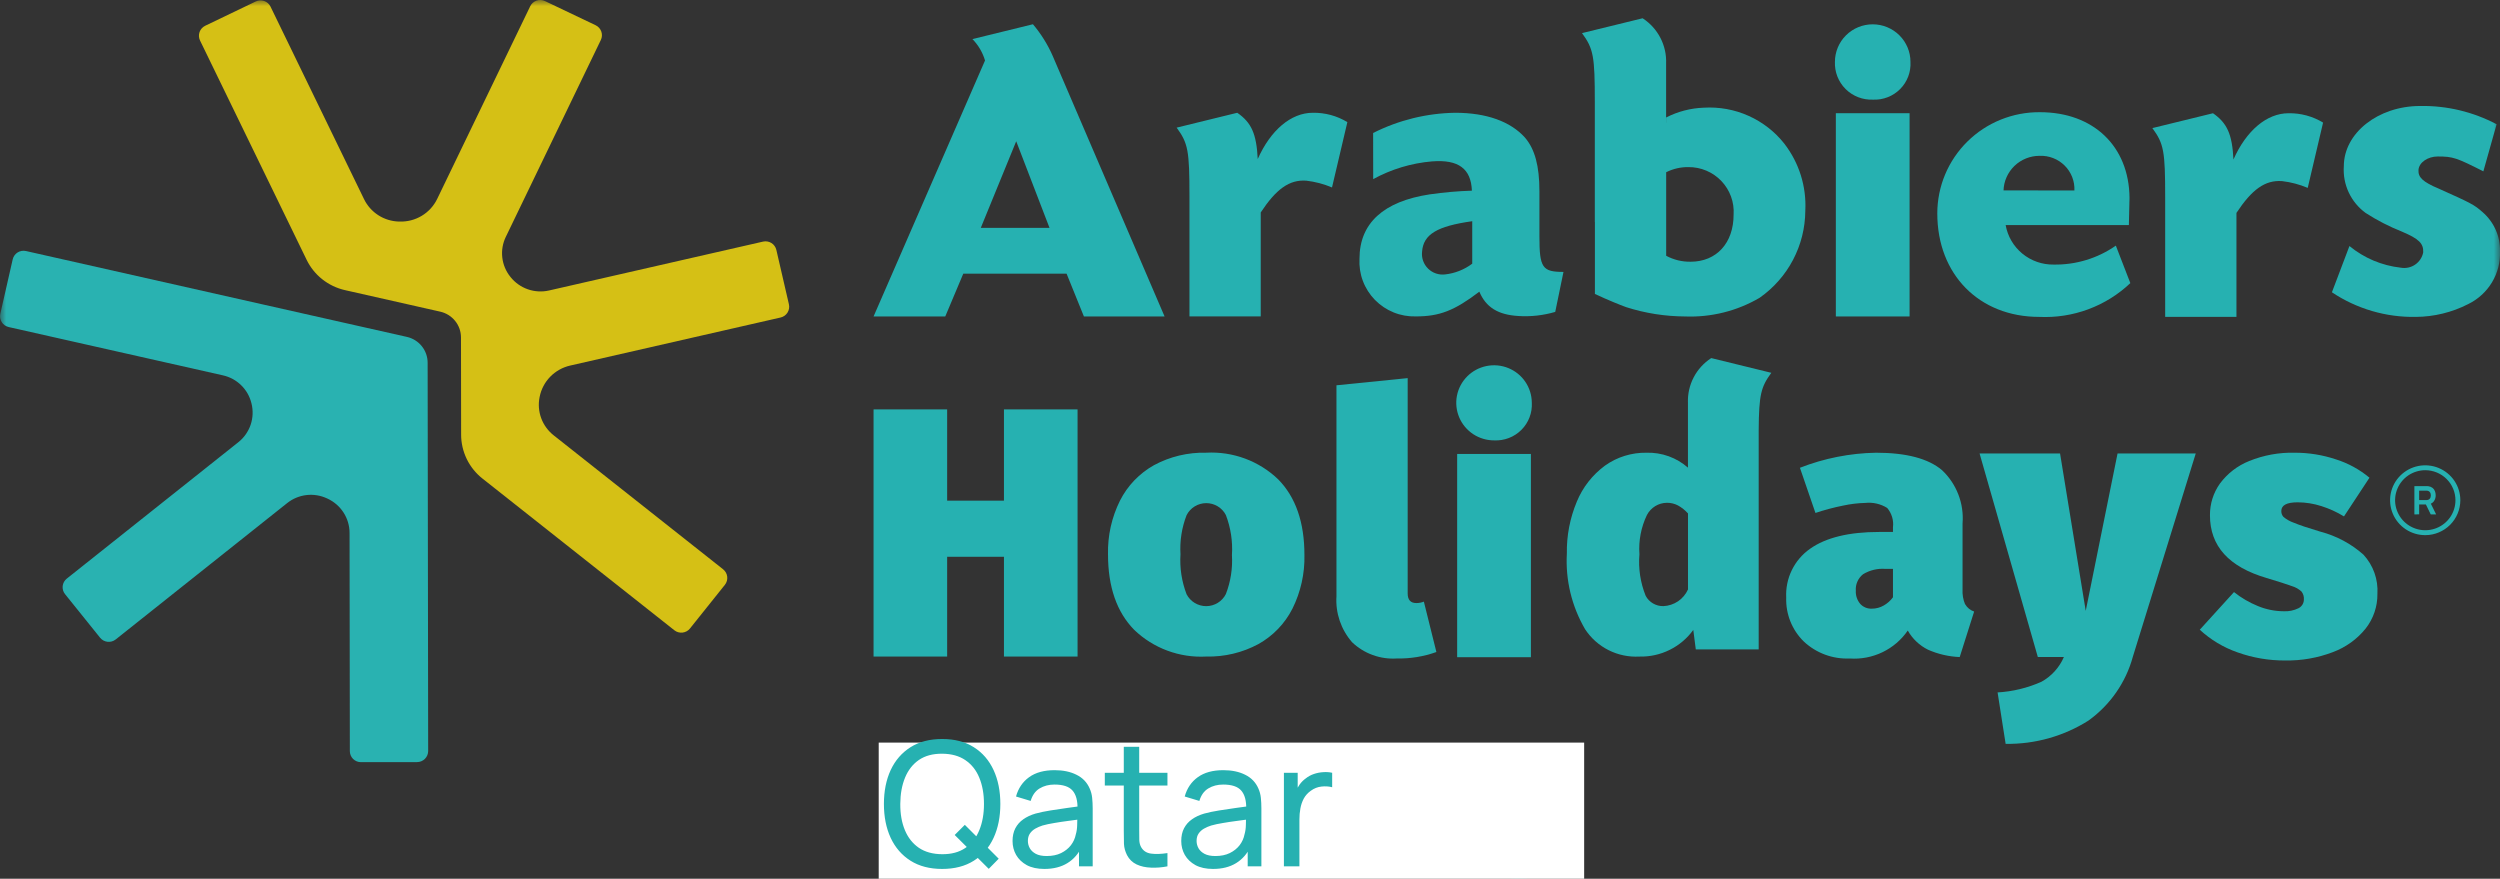 <svg width="202" height="71" viewBox="0 0 202 71" fill="none" xmlns="http://www.w3.org/2000/svg">
<rect x="0" y="0" width="202" height="71" fill="#333333" stroke="none"/>
<g clip-path="url(#clip0_1683_449)">
<mask id="mask0_1683_449" style="mask-type:luminance" maskUnits="userSpaceOnUse" x="0" y="0" width="202" height="71">
<path d="M202 0H0V71H202V0Z" fill="white"/>
</mask>
<g mask="url(#mask0_1683_449)">
<path d="M77.689 66.234C77.439 66.056 77.166 65.912 76.878 65.805C76.598 65.703 76.349 65.621 76.128 65.557L74.374 65.065C74.144 65.001 73.919 64.924 73.699 64.833C73.483 64.746 73.289 64.615 73.128 64.448C72.97 64.275 72.888 64.047 72.898 63.813C72.895 63.553 72.988 63.302 73.158 63.105C73.347 62.889 73.587 62.725 73.857 62.626C74.165 62.51 74.493 62.456 74.823 62.469C75.172 62.47 75.518 62.543 75.838 62.682C76.145 62.815 76.416 63.017 76.63 63.272C76.848 63.534 76.993 63.848 77.051 64.183L78.529 63.935C78.419 63.392 78.181 62.883 77.833 62.45C77.494 62.041 77.06 61.72 76.568 61.514C76.022 61.288 75.436 61.172 74.844 61.173C74.253 61.165 73.666 61.27 73.116 61.484C72.63 61.671 72.207 61.989 71.893 62.402C71.584 62.833 71.425 63.352 71.442 63.881C71.432 64.218 71.497 64.552 71.632 64.861C71.751 65.117 71.921 65.347 72.132 65.536C72.334 65.716 72.562 65.864 72.808 65.975C73.043 66.083 73.286 66.174 73.534 66.248L75.967 66.962C76.133 67.011 76.295 67.074 76.451 67.149C76.588 67.214 76.715 67.301 76.826 67.405C76.935 67.507 77.021 67.63 77.079 67.767C77.136 67.905 77.164 68.052 77.16 68.201C77.166 68.498 77.062 68.786 76.866 69.011C76.656 69.246 76.389 69.424 76.092 69.529C75.754 69.652 75.396 69.713 75.037 69.708C74.461 69.72 73.896 69.552 73.421 69.227C72.96 68.906 72.635 68.426 72.511 67.879L71.074 68.097C71.165 68.664 71.403 69.198 71.763 69.646C72.124 70.087 72.588 70.431 73.115 70.649C73.698 70.89 74.326 71.009 74.958 71C75.428 71.002 75.896 70.94 76.349 70.817C76.768 70.705 77.163 70.52 77.516 70.269C77.861 70.026 78.141 69.701 78.33 69.324C78.519 68.947 78.611 68.53 78.599 68.109C78.613 67.712 78.525 67.318 78.342 66.965C78.183 66.676 77.961 66.426 77.692 66.234" fill="#26B1B1"/>
<path d="M82.489 63.819C82.273 63.888 82.069 63.991 81.885 64.124C81.696 64.25 81.531 64.409 81.397 64.593C81.333 64.693 81.276 64.798 81.225 64.906V63.724H79.999V70.804H81.39V67.231C81.388 66.963 81.416 66.696 81.474 66.434C81.528 66.192 81.623 65.96 81.754 65.75C81.899 65.528 82.091 65.341 82.319 65.204C82.546 65.066 82.801 64.982 83.066 64.956C83.325 64.928 83.588 64.946 83.841 65.008V63.724C83.388 63.645 82.924 63.678 82.487 63.819" fill="#26B1B1"/>
<path d="M86.607 61.232H85.228V62.563H86.607V61.232Z" fill="#26B1B1"/>
<path d="M86.607 63.724H85.228V70.804H86.607V63.724Z" fill="#26B1B1"/>
<path d="M92.732 61.364H91.353V70.807H97.031V69.512H92.732V61.364Z" fill="#26B1B1"/>
<path d="M103.698 64.877C103.489 64.421 103.12 64.056 102.659 63.852C102.134 63.625 101.566 63.514 100.993 63.527C100.294 63.492 99.602 63.681 99.018 64.065C98.526 64.42 98.172 64.931 98.013 65.514L99.298 65.907C99.345 65.729 99.427 65.561 99.538 65.415C99.65 65.268 99.791 65.144 99.951 65.052C100.265 64.878 100.62 64.789 100.98 64.792C101.185 64.749 101.398 64.755 101.601 64.81C101.804 64.864 101.991 64.965 102.146 65.105C102.302 65.245 102.423 65.42 102.498 65.615C102.573 65.809 102.601 66.019 102.579 66.227L101.775 66.34C101.33 66.401 100.909 66.466 100.512 66.536C100.149 66.598 99.79 66.679 99.437 66.779C99.105 66.88 98.793 67.037 98.514 67.241C98.27 67.422 98.076 67.659 97.947 67.933C97.814 68.229 97.749 68.552 97.755 68.877C97.752 69.247 97.846 69.612 98.029 69.936C98.219 70.264 98.499 70.532 98.837 70.709C99.247 70.916 99.702 71.016 100.162 71.001C100.747 71.02 101.326 70.883 101.84 70.604C102.193 70.395 102.495 70.112 102.727 69.776V70.803H103.947V66.445C103.947 66.147 103.934 65.871 103.908 65.616C103.881 65.361 103.81 65.112 103.696 64.882M102.43 68.481C102.372 68.726 102.258 68.954 102.097 69.149C101.913 69.374 101.681 69.554 101.418 69.677C101.102 69.822 100.757 69.893 100.409 69.883C100.16 69.892 99.912 69.845 99.684 69.746C99.51 69.667 99.362 69.538 99.262 69.376C99.17 69.222 99.122 69.046 99.123 68.868C99.118 68.699 99.163 68.533 99.252 68.389C99.343 68.254 99.462 68.141 99.602 68.058C99.76 67.96 99.929 67.881 100.106 67.822C100.358 67.745 100.614 67.685 100.874 67.641C101.162 67.59 101.484 67.539 101.84 67.487L102.575 67.377C102.575 67.494 102.569 67.626 102.562 67.775C102.555 68.016 102.512 68.255 102.434 68.483" fill="#26B1B1"/>
<path d="M111.774 65.225C111.663 64.921 111.501 64.639 111.296 64.389C111.075 64.124 110.797 63.912 110.482 63.769C110.091 63.6 109.668 63.52 109.242 63.533C108.667 63.517 108.098 63.66 107.6 63.947C107.324 64.123 107.083 64.348 106.888 64.61V63.724H105.655V70.804H107.053V67.119C107.045 66.758 107.093 66.397 107.195 66.05C107.272 65.79 107.404 65.548 107.584 65.343C107.742 65.168 107.939 65.035 108.161 64.953C108.384 64.871 108.621 64.83 108.86 64.831C109.181 64.817 109.5 64.897 109.776 65.061C110.008 65.211 110.197 65.419 110.324 65.664C110.455 65.918 110.543 66.191 110.587 66.474C110.633 66.754 110.656 67.038 110.657 67.323V70.802H112.054V66.871C112.051 66.616 112.031 66.362 111.995 66.11C111.952 65.808 111.877 65.511 111.771 65.225" fill="#26B1B1"/>
<path d="M119.719 63.724H117.966L115.17 67.132V61.364H113.772L113.766 70.807H115.17V67.395L118.15 70.804H120.023L116.766 67.263L119.719 63.724Z" fill="#26B1B1"/>
<path d="M126.438 65.612C126.412 65.357 126.341 65.108 126.227 64.877C126.018 64.421 125.649 64.056 125.189 63.852C124.664 63.625 124.095 63.514 123.522 63.527C122.823 63.492 122.131 63.681 121.547 64.065C121.056 64.42 120.701 64.931 120.542 65.514L121.828 65.907C121.874 65.729 121.956 65.561 122.068 65.415C122.18 65.268 122.32 65.144 122.48 65.052C122.795 64.878 123.149 64.789 123.509 64.792C123.715 64.749 123.927 64.755 124.13 64.81C124.333 64.864 124.52 64.965 124.676 65.105C124.832 65.245 124.952 65.42 125.027 65.615C125.103 65.809 125.131 66.019 125.109 66.227L124.304 66.34C123.86 66.401 123.438 66.466 123.041 66.536C122.678 66.598 122.32 66.679 121.966 66.779C121.634 66.88 121.322 67.037 121.043 67.241C120.8 67.422 120.605 67.659 120.476 67.933C120.343 68.229 120.278 68.552 120.285 68.877C120.281 69.247 120.375 69.612 120.558 69.936C120.749 70.264 121.029 70.532 121.366 70.709C121.776 70.916 122.232 71.016 122.691 71.001C123.276 71.02 123.856 70.883 124.37 70.604C124.722 70.395 125.024 70.112 125.256 69.776V70.803H126.475V66.445C126.475 66.147 126.462 65.871 126.436 65.616M124.959 68.481C124.9 68.726 124.786 68.954 124.625 69.149C124.442 69.374 124.21 69.554 123.946 69.677C123.631 69.822 123.285 69.893 122.937 69.883C122.689 69.892 122.441 69.845 122.213 69.746C122.038 69.667 121.891 69.538 121.79 69.376C121.699 69.222 121.651 69.046 121.652 68.868C121.647 68.699 121.691 68.533 121.78 68.389C121.871 68.254 121.99 68.141 122.13 68.058C122.287 67.961 122.455 67.882 122.63 67.822C122.882 67.745 123.139 67.685 123.398 67.641C123.687 67.59 124.009 67.539 124.365 67.487L125.1 67.377C125.1 67.494 125.093 67.626 125.086 67.775C125.079 68.016 125.036 68.255 124.958 68.483" fill="#26B1B1"/>
<path d="M154.366 4.999C154.389 5.403 154.327 5.807 154.183 6.186C154.04 6.564 153.818 6.909 153.531 7.196C153.245 7.484 152.901 7.709 152.522 7.856C152.143 8.003 151.737 8.07 151.331 8.051C150.923 8.067 150.517 7.999 150.137 7.852C149.757 7.704 149.412 7.48 149.124 7.193C148.836 6.907 148.61 6.564 148.462 6.186C148.314 5.808 148.246 5.404 148.262 4.999C148.262 4.194 148.584 3.423 149.156 2.854C149.728 2.285 150.505 1.965 151.314 1.965C152.124 1.965 152.9 2.285 153.472 2.854C154.044 3.423 154.366 4.194 154.366 4.999Z" fill="#26B1B1"/>
<path d="M162.056 18.183C162.215 19.088 162.693 19.907 163.405 20.493C164.117 21.078 165.015 21.392 165.939 21.378C167.733 21.408 169.491 20.872 170.96 19.847L172.131 22.876C171.153 23.803 169.997 24.522 168.731 24.991C167.465 25.46 166.117 25.669 164.768 25.605C159.914 25.605 156.534 22.177 156.534 17.251C156.533 16.17 156.747 15.1 157.164 14.101C157.582 13.103 158.194 12.197 158.966 11.436C159.738 10.675 160.654 10.073 161.662 9.666C162.669 9.259 163.748 9.055 164.835 9.066C169.153 9.066 172.031 11.827 172.065 15.987L172.013 18.183H162.056ZM167.613 15.388C167.628 15.017 167.566 14.647 167.43 14.301C167.294 13.954 167.088 13.64 166.823 13.377C166.559 13.114 166.243 12.909 165.895 12.774C165.547 12.638 165.174 12.576 164.801 12.591C164.045 12.589 163.317 12.879 162.773 13.401C162.229 13.923 161.91 14.635 161.885 15.386L167.613 15.388Z" fill="#26B1B1"/>
<path d="M107.626 15.147C106.966 14.867 106.269 14.683 105.557 14.599C104.177 14.495 103.108 15.284 101.867 17.167V25.566H96.108V15.867C96.108 12.198 96.005 11.581 95.073 10.313L99.971 9.112C101.108 9.9 101.522 10.792 101.625 12.849C102.66 10.52 104.313 9.112 106.074 9.112C107.059 9.095 108.027 9.357 108.867 9.867L107.626 15.147Z" fill="#26B1B1"/>
<path d="M110.949 10.745C113.006 9.706 115.276 9.147 117.583 9.112C120.096 9.112 122.04 9.811 123.212 11.111C124.017 12.043 124.385 13.409 124.385 15.441V19.106C124.385 21.638 124.62 21.971 126.329 21.971L125.663 25.202C124.696 25.485 123.687 25.598 122.681 25.533C121.038 25.433 120.067 24.833 119.531 23.567C117.52 25.1 116.314 25.566 114.404 25.566C113.789 25.584 113.177 25.475 112.608 25.245C112.038 25.015 111.522 24.67 111.094 24.231C110.665 23.793 110.333 23.27 110.119 22.697C109.904 22.124 109.812 21.513 109.847 20.903C109.847 18.037 111.791 16.271 115.513 15.706C116.645 15.542 117.785 15.442 118.929 15.406C118.861 13.64 117.857 12.873 115.712 13.04C114.043 13.181 112.422 13.67 110.954 14.473L110.949 10.745ZM118.957 17.874C116.109 18.273 115.003 18.94 114.903 20.339C114.875 20.59 114.904 20.843 114.989 21.08C115.074 21.318 115.212 21.533 115.393 21.709C115.574 21.886 115.792 22.019 116.033 22.099C116.273 22.179 116.528 22.204 116.779 22.172C117.57 22.081 118.322 21.782 118.957 21.305V17.874Z" fill="#26B1B1"/>
<path d="M186.464 15.182C185.804 14.902 185.107 14.718 184.395 14.634C183.015 14.53 181.946 15.319 180.705 17.202V25.604H174.946V15.904C174.946 12.236 174.843 11.618 173.911 10.35L178.809 9.15C179.946 9.939 180.36 10.83 180.463 12.887C181.498 10.556 183.154 9.15 184.912 9.15C185.896 9.133 186.865 9.395 187.705 9.905L186.464 15.182Z" fill="#26B1B1"/>
<path d="M200.655 13.844C198.483 12.747 198.206 12.644 196.966 12.644C196.172 12.644 195.448 13.124 195.413 13.742C195.378 14.322 195.758 14.702 197.068 15.25C199.586 16.382 199.896 16.519 200.586 17.135C201.04 17.526 201.402 18.011 201.647 18.556C201.891 19.101 202.013 19.693 202.002 20.29C202.036 21.176 201.81 22.053 201.352 22.814C200.893 23.576 200.222 24.187 199.419 24.576C198.117 25.241 196.676 25.593 195.213 25.605C192.797 25.651 190.425 24.957 188.419 23.616L189.835 19.879C191.014 20.85 192.452 21.457 193.973 21.628C194.379 21.703 194.799 21.615 195.14 21.384C195.482 21.152 195.717 20.796 195.795 20.392C195.83 19.673 195.45 19.296 194.071 18.713C193.047 18.306 192.065 17.801 191.139 17.204C190.551 16.773 190.081 16.202 189.774 15.543C189.466 14.883 189.331 14.158 189.381 13.433C189.381 10.759 192.14 8.564 195.553 8.564C197.704 8.527 199.828 9.035 201.726 10.039L200.655 13.844Z" fill="#26B1B1"/>
<path d="M154.294 9.147H148.336V25.57H154.294V9.147Z" fill="#26B1B1"/>
<path d="M85.345 5.189C85.312 5.106 85.23 4.9 85.103 4.621L85.076 4.558C84.668 3.618 84.124 2.743 83.462 1.959L78.572 3.158C79.048 3.644 79.397 4.237 79.59 4.887L70.584 25.57H76.377L77.834 22.111H86.179L87.58 25.57H94.098L85.345 5.189ZM79.248 18.409L82.11 11.414L84.8 18.409H79.248Z" fill="#26B1B1"/>
<path d="M144.18 11.615C143.413 10.641 142.418 9.867 141.283 9.359C140.148 8.851 138.905 8.626 137.663 8.701C136.605 8.739 135.569 9.009 134.628 9.49V9.904H134.622V9.534V5.121C134.649 4.402 134.488 3.689 134.156 3.05C133.823 2.411 133.33 1.869 132.724 1.476L127.826 2.676C128.758 3.945 128.861 4.562 128.861 8.23V17.936H128.868V23.752C129.971 24.267 130.833 24.61 131.385 24.815C132.923 25.307 134.528 25.562 136.144 25.57C138.259 25.653 140.354 25.13 142.178 24.061C143.312 23.267 144.239 22.214 144.88 20.992C145.522 19.769 145.861 18.412 145.869 17.033C145.972 15.084 145.373 13.163 144.179 11.615M136.592 21.147C135.906 21.157 135.23 20.991 134.627 20.667V13.916C135.182 13.637 135.797 13.495 136.42 13.502C136.919 13.497 137.414 13.595 137.873 13.789C138.333 13.982 138.747 14.269 139.09 14.629C139.433 14.99 139.698 15.417 139.867 15.884C140.037 16.351 140.107 16.847 140.075 17.342C140.075 19.639 138.696 21.148 136.592 21.148" fill="#26B1B1"/>
<path d="M195.962 43.24C195.4 43.241 194.851 43.076 194.383 42.767C193.916 42.457 193.552 42.017 193.336 41.501C193.121 40.985 193.064 40.417 193.173 39.87C193.283 39.322 193.553 38.819 193.95 38.424C194.347 38.029 194.854 37.76 195.405 37.651C195.955 37.543 196.526 37.599 197.045 37.813C197.564 38.027 198.007 38.39 198.319 38.854C198.63 39.319 198.796 39.865 198.795 40.424C198.793 41.17 198.493 41.885 197.963 42.413C197.432 42.941 196.713 43.238 195.962 43.24ZM195.962 37.993C195.48 37.993 195.008 38.136 194.607 38.402C194.206 38.669 193.894 39.047 193.71 39.49C193.525 39.934 193.477 40.421 193.571 40.891C193.665 41.361 193.897 41.793 194.238 42.132C194.579 42.471 195.014 42.702 195.487 42.796C195.96 42.889 196.45 42.842 196.896 42.658C197.341 42.475 197.722 42.164 197.99 41.766C198.258 41.367 198.401 40.898 198.401 40.419C198.401 39.776 198.144 39.159 197.686 38.704C197.229 38.249 196.609 37.994 195.962 37.993Z" fill="#26B1B1"/>
<path d="M195.082 41.562V39.277H196.032H196.115C196.148 39.279 196.18 39.282 196.213 39.287C196.333 39.302 196.448 39.347 196.546 39.419C196.632 39.486 196.699 39.574 196.739 39.676C196.783 39.785 196.804 39.901 196.803 40.019C196.807 40.19 196.757 40.358 196.66 40.499C196.609 40.568 196.544 40.626 196.469 40.669C196.394 40.712 196.311 40.738 196.225 40.748L196.059 40.763H195.467V41.56L195.082 41.562ZM195.467 40.407H196.015C196.037 40.407 196.061 40.407 196.088 40.407C196.112 40.405 196.137 40.401 196.161 40.394C196.218 40.382 196.271 40.353 196.312 40.311C196.348 40.272 196.375 40.225 196.39 40.175C196.405 40.126 196.412 40.076 196.413 40.025C196.412 39.975 196.405 39.924 196.39 39.875C196.375 39.825 196.348 39.778 196.312 39.739C196.271 39.697 196.218 39.668 196.161 39.656C196.137 39.649 196.112 39.645 196.088 39.644H196.015H195.467V40.407ZM196.402 41.562L195.949 40.633L196.34 40.55L196.84 41.565L196.402 41.562Z" fill="#26B1B1"/>
<path d="M123.697 36.679H117.739V53.102H123.697V36.679Z" fill="#26B1B1"/>
<path d="M123.77 32.531C123.793 32.935 123.731 33.34 123.587 33.718C123.443 34.097 123.221 34.441 122.935 34.728C122.649 35.016 122.305 35.241 121.926 35.388C121.547 35.535 121.141 35.602 120.735 35.583C120.131 35.586 119.54 35.411 119.036 35.081C118.533 34.75 118.139 34.278 117.905 33.725C117.671 33.172 117.607 32.562 117.721 31.973C117.836 31.384 118.123 30.842 118.548 30.415C118.972 29.988 119.514 29.697 120.106 29.576C120.697 29.456 121.311 29.512 121.87 29.739C122.429 29.965 122.908 30.352 123.246 30.849C123.584 31.346 123.766 31.931 123.77 32.531Z" fill="#26B1B1"/>
<path d="M81.119 53.05V44.987H76.53V53.05H70.584V33.08H76.53V40.453H81.119V33.08H87.067V53.05H81.119Z" fill="#26B1B1"/>
<path d="M103.277 38.731C104.691 40.167 105.398 42.204 105.398 44.843C105.431 46.343 105.1 47.829 104.432 49.175C103.821 50.383 102.861 51.382 101.675 52.044C100.383 52.738 98.93 53.085 97.462 53.049C96.396 53.106 95.329 52.945 94.329 52.574C93.328 52.204 92.415 51.632 91.647 50.895C90.234 49.459 89.527 47.422 89.527 44.784C89.493 43.284 89.825 41.797 90.494 40.452C91.104 39.244 92.064 38.245 93.249 37.582C94.541 36.888 95.994 36.542 97.462 36.578C98.528 36.52 99.595 36.681 100.595 37.052C101.596 37.422 102.509 37.994 103.277 38.731ZM95.875 41.63C95.486 42.636 95.318 43.712 95.384 44.787C95.313 45.885 95.481 46.986 95.875 48.014C96.025 48.305 96.253 48.549 96.534 48.719C96.815 48.889 97.138 48.978 97.467 48.977C97.796 48.975 98.118 48.883 98.397 48.711C98.677 48.538 98.903 48.292 99.05 48C99.439 46.995 99.606 45.919 99.541 44.845C99.612 43.745 99.444 42.644 99.05 41.614C98.9 41.323 98.671 41.08 98.39 40.91C98.109 40.741 97.787 40.652 97.458 40.653C97.129 40.655 96.807 40.746 96.528 40.919C96.249 41.091 96.022 41.336 95.875 41.628" fill="#26B1B1"/>
<path d="M109.249 51.892C108.353 50.867 107.9 49.533 107.986 48.179V31.132L113.74 30.552V47.948C113.74 48.467 113.971 48.727 114.438 48.727C114.647 48.728 114.854 48.689 115.048 48.612L116.06 52.683C115.036 53.05 113.952 53.227 112.863 53.205C112.201 53.248 111.538 53.153 110.915 52.926C110.292 52.7 109.723 52.346 109.245 51.889" fill="#26B1B1"/>
<path d="M158.783 48.818C158.943 49.099 159.202 49.311 159.511 49.412L158.344 53.09C157.46 53.054 156.591 52.852 155.782 52.496C155.094 52.154 154.525 51.615 154.148 50.948C153.632 51.699 152.928 52.302 152.105 52.698C151.283 53.094 150.37 53.27 149.458 53.207C148.777 53.236 148.098 53.13 147.46 52.893C146.822 52.657 146.238 52.295 145.743 51.83C145.273 51.368 144.904 50.815 144.66 50.204C144.417 49.594 144.303 48.94 144.326 48.283C144.287 47.518 144.443 46.756 144.779 46.067C145.115 45.378 145.621 44.785 146.249 44.343C147.532 43.435 149.397 42.981 151.845 42.982H152.952V42.605C152.987 42.327 152.963 42.044 152.882 41.775C152.802 41.506 152.667 41.256 152.485 41.042C151.955 40.712 151.328 40.569 150.707 40.636C150.104 40.651 149.505 40.724 148.916 40.853C148.162 41.004 147.417 41.203 146.688 41.447L145.434 37.797C147.393 37.029 149.476 36.617 151.582 36.58C154.029 36.58 155.806 37.05 156.914 37.988C157.496 38.536 157.947 39.207 158.234 39.952C158.522 40.696 158.638 41.495 158.574 42.289V47.619C158.55 48.03 158.619 48.441 158.777 48.822M152.207 48.923C152.5 48.757 152.754 48.531 152.952 48.26V45.965H152.34C151.707 45.917 151.074 46.069 150.533 46.399C150.335 46.558 150.177 46.762 150.076 46.994C149.974 47.226 149.931 47.48 149.95 47.732C149.93 48.116 150.057 48.494 150.303 48.79C150.421 48.919 150.565 49.021 150.727 49.089C150.888 49.156 151.062 49.187 151.237 49.18C151.58 49.183 151.917 49.093 152.212 48.92" fill="#26B1B1"/>
<path d="M172.338 53.053C171.772 55.136 170.503 56.963 168.743 58.226C166.746 59.487 164.421 60.14 162.055 60.104L161.405 55.948C162.63 55.877 163.832 55.585 164.951 55.086C165.761 54.637 166.398 53.933 166.763 53.085H164.656L159.95 36.642H166.453L168.527 49.359L171.098 36.642H177.416L172.338 53.053Z" fill="#26B1B1"/>
<path d="M188.76 37.122C189.746 37.435 190.66 37.937 191.453 38.599L189.394 41.727C188.823 41.375 188.21 41.096 187.57 40.894C186.951 40.694 186.305 40.59 185.654 40.587C184.77 40.587 184.33 40.82 184.33 41.289C184.324 41.466 184.387 41.639 184.507 41.77C184.756 41.975 185.04 42.134 185.345 42.239C185.785 42.424 186.496 42.663 187.478 42.955C188.771 43.292 189.965 43.928 190.963 44.812C191.357 45.238 191.66 45.739 191.855 46.284C192.049 46.829 192.131 47.408 192.095 47.986C192.108 49.002 191.771 49.992 191.14 50.793C190.447 51.652 189.532 52.309 188.493 52.693C187.268 53.16 185.965 53.388 184.653 53.367C183.335 53.376 182.025 53.153 180.785 52.709C179.655 52.315 178.619 51.693 177.742 50.882L180.507 47.84C181.09 48.305 181.739 48.684 182.431 48.966C183.089 49.24 183.794 49.384 184.507 49.389C184.929 49.413 185.35 49.327 185.728 49.14C185.859 49.072 185.968 48.969 186.044 48.843C186.119 48.716 186.157 48.571 186.154 48.424C186.169 48.198 186.1 47.975 185.962 47.796C185.739 47.592 185.473 47.442 185.182 47.357C184.789 47.21 184.105 46.992 183.124 46.698C180.083 45.802 178.564 44.116 178.565 41.64C178.554 40.718 178.838 39.817 179.375 39.066C179.976 38.257 180.79 37.629 181.728 37.253C182.898 36.777 184.155 36.548 185.419 36.58C186.554 36.577 187.681 36.76 188.756 37.122" fill="#26B1B1"/>
<path d="M143.122 30.123L138.267 28.933C137.667 29.322 137.178 29.86 136.848 30.492C136.518 31.125 136.359 31.832 136.386 32.544V37.785C135.465 36.975 134.268 36.544 133.039 36.58C131.834 36.56 130.654 36.927 129.676 37.627C128.669 38.37 127.885 39.373 127.41 40.526C126.852 41.857 126.577 43.288 126.602 44.73C126.483 46.866 126.995 48.99 128.075 50.841C128.547 51.56 129.2 52.143 129.97 52.531C130.74 52.919 131.6 53.098 132.462 53.051C133.309 53.072 134.149 52.887 134.908 52.511C135.668 52.136 136.323 51.582 136.818 50.898L137.02 52.471H142.102V34.745C142.124 31.888 142.283 31.27 143.124 30.123M136.39 47.626C136.217 48.013 135.939 48.344 135.588 48.583C135.236 48.821 134.824 48.957 134.399 48.975C134.107 48.981 133.819 48.906 133.566 48.759C133.314 48.612 133.108 48.399 132.971 48.142C132.542 47.078 132.369 45.929 132.466 44.786C132.389 43.695 132.597 42.602 133.071 41.615C133.224 41.319 133.456 41.071 133.74 40.896C134.025 40.721 134.352 40.628 134.687 40.625C134.999 40.622 135.306 40.696 135.582 40.84C135.885 41.01 136.158 41.228 136.39 41.486V47.626Z" fill="#26B1B1"/>
<path d="M58.429 46L44.73 35.169C44.276 34.809 43.93 34.333 43.73 33.791C43.53 33.25 43.484 32.664 43.597 32.098L43.605 32.06C43.727 31.448 44.024 30.885 44.461 30.437C44.898 29.99 45.455 29.678 46.066 29.538L63.071 25.655C63.185 25.629 63.294 25.58 63.39 25.512C63.486 25.445 63.567 25.359 63.63 25.259C63.692 25.16 63.735 25.05 63.754 24.934C63.774 24.819 63.77 24.701 63.744 24.586L62.729 20.192C62.676 19.961 62.533 19.761 62.331 19.636C62.13 19.51 61.886 19.469 61.654 19.522L44.362 23.471C43.794 23.6 43.199 23.567 42.648 23.375C42.098 23.183 41.613 22.839 41.251 22.384L41.227 22.354C40.87 21.906 40.647 21.368 40.584 20.8C40.52 20.233 40.618 19.659 40.867 19.144L48.548 3.231C48.599 3.125 48.629 3.01 48.635 2.893C48.642 2.776 48.625 2.659 48.586 2.549C48.547 2.438 48.486 2.336 48.408 2.249C48.329 2.162 48.234 2.091 48.128 2.04L44.038 0.089C43.932 0.038 43.818 0.008 43.7 0.001C43.583 -0.006 43.465 0.011 43.354 0.049C43.243 0.088 43.14 0.148 43.053 0.225C42.965 0.303 42.893 0.397 42.842 0.503L35.326 16.07C35.054 16.635 34.622 17.109 34.084 17.434C33.545 17.759 32.924 17.922 32.294 17.902H32.221C31.631 17.884 31.058 17.706 30.563 17.387C30.068 17.067 29.67 16.619 29.414 16.091L21.858 0.535C21.755 0.323 21.571 0.16 21.347 0.082C21.122 0.004 20.876 0.018 20.662 0.12L16.58 2.082C16.474 2.133 16.379 2.205 16.3 2.292C16.222 2.38 16.162 2.482 16.123 2.592C16.084 2.703 16.068 2.82 16.075 2.937C16.082 3.054 16.112 3.168 16.163 3.274L24.511 20.448L24.775 20.991C25.073 21.605 25.506 22.144 26.043 22.568C26.579 22.992 27.204 23.291 27.872 23.442L35.572 25.182C36.047 25.289 36.472 25.554 36.777 25.933C37.082 26.311 37.248 26.782 37.248 27.267L37.259 35.122C37.26 35.804 37.416 36.477 37.714 37.091C38.013 37.705 38.446 38.244 38.983 38.668L39.387 38.987L54.489 50.926C54.675 51.073 54.913 51.141 55.149 51.114C55.385 51.087 55.601 50.968 55.749 50.783L58.571 47.254C58.719 47.068 58.787 46.832 58.76 46.597C58.733 46.362 58.614 46.147 58.427 46" fill="#D5C015"/>
<path d="M28.267 60.693C28.267 60.929 28.362 61.156 28.53 61.323C28.699 61.49 28.927 61.584 29.165 61.583L33.7 61.578C33.938 61.577 34.166 61.483 34.334 61.315C34.502 61.148 34.596 60.921 34.596 60.684L34.569 41.317L34.553 29.306C34.552 28.821 34.386 28.35 34.081 27.971C33.776 27.593 33.351 27.328 32.876 27.221L21.157 24.581L2.099 20.283C1.984 20.257 1.865 20.254 1.749 20.274C1.633 20.294 1.522 20.336 1.422 20.398C1.323 20.461 1.236 20.542 1.168 20.638C1.1 20.733 1.052 20.841 1.026 20.956L0.026 25.353C-0 25.467 -0.004 25.585 0.015 25.701C0.034 25.817 0.077 25.928 0.139 26.027C0.201 26.127 0.283 26.213 0.379 26.281C0.475 26.349 0.584 26.398 0.699 26.425L18.016 30.329C18.57 30.453 19.078 30.728 19.483 31.123C19.889 31.518 20.175 32.017 20.311 32.565L20.321 32.602C20.463 33.168 20.44 33.764 20.253 34.317C20.065 34.871 19.722 35.36 19.264 35.725L5.396 46.752C5.304 46.825 5.227 46.916 5.17 47.018C5.113 47.121 5.077 47.234 5.064 47.35C5.051 47.467 5.061 47.584 5.094 47.697C5.127 47.809 5.182 47.914 5.255 48.006L8.088 51.528C8.162 51.619 8.253 51.696 8.356 51.752C8.459 51.809 8.573 51.844 8.69 51.857C8.807 51.87 8.925 51.86 9.039 51.827C9.152 51.795 9.257 51.74 9.349 51.667L23.203 40.65C23.648 40.295 24.185 40.07 24.753 40.002C25.32 39.934 25.895 40.026 26.413 40.266L26.447 40.281C26.982 40.525 27.436 40.915 27.754 41.407C28.073 41.899 28.243 42.471 28.244 43.056L28.267 60.693Z" fill="#29B2B1"/>
</g>
<rect x="71" y="60" width="57" height="11" fill="white"/>
<path d="M79.89 70.203L77.139 67.466L77.958 66.647L80.695 69.384L79.89 70.203ZM76.124 70.21C75.121 70.21 74.269 69.988 73.569 69.545C72.869 69.102 72.335 68.486 71.966 67.697C71.602 66.908 71.42 65.996 71.42 64.96C71.42 63.924 71.602 63.012 71.966 62.223C72.335 61.434 72.869 60.818 73.569 60.375C74.269 59.932 75.121 59.71 76.124 59.71C77.132 59.71 77.986 59.932 78.686 60.375C79.386 60.818 79.918 61.434 80.282 62.223C80.646 63.012 80.828 63.924 80.828 64.96C80.828 65.996 80.646 66.908 80.282 67.697C79.918 68.486 79.386 69.102 78.686 69.545C77.986 69.988 77.132 70.21 76.124 70.21ZM76.124 69.02C76.875 69.025 77.501 68.857 78 68.516C78.504 68.171 78.88 67.692 79.127 67.081C79.379 66.47 79.505 65.763 79.505 64.96C79.505 64.153 79.379 63.446 79.127 62.839C78.88 62.232 78.504 61.759 78 61.418C77.501 61.077 76.875 60.905 76.124 60.9C75.373 60.895 74.747 61.063 74.248 61.404C73.753 61.745 73.38 62.221 73.128 62.832C72.876 63.443 72.748 64.153 72.743 64.96C72.738 65.763 72.862 66.467 73.114 67.074C73.366 67.681 73.742 68.157 74.241 68.502C74.745 68.843 75.373 69.015 76.124 69.02ZM84.383 70.21C83.818 70.21 83.345 70.107 82.962 69.902C82.584 69.692 82.297 69.417 82.101 69.076C81.91 68.735 81.814 68.362 81.814 67.956C81.814 67.559 81.889 67.216 82.038 66.927C82.192 66.633 82.407 66.39 82.682 66.199C82.957 66.003 83.286 65.849 83.669 65.737C84.028 65.639 84.43 65.555 84.873 65.485C85.321 65.41 85.774 65.343 86.231 65.282C86.688 65.221 87.115 65.163 87.512 65.107L87.064 65.366C87.078 64.694 86.943 64.197 86.658 63.875C86.378 63.553 85.893 63.392 85.202 63.392C84.745 63.392 84.343 63.497 83.998 63.707C83.657 63.912 83.417 64.248 83.277 64.715L82.094 64.358C82.276 63.695 82.628 63.175 83.151 62.797C83.674 62.419 84.362 62.23 85.216 62.23C85.902 62.23 86.49 62.354 86.98 62.601C87.475 62.844 87.829 63.212 88.044 63.707C88.151 63.94 88.219 64.195 88.247 64.47C88.275 64.741 88.289 65.025 88.289 65.324V70H87.183V68.187L87.442 68.355C87.157 68.966 86.758 69.428 86.245 69.741C85.736 70.054 85.116 70.21 84.383 70.21ZM84.572 69.167C85.02 69.167 85.407 69.088 85.734 68.929C86.065 68.766 86.331 68.553 86.532 68.292C86.733 68.026 86.863 67.737 86.924 67.424C86.994 67.191 87.031 66.932 87.036 66.647C87.045 66.358 87.05 66.136 87.05 65.982L87.484 66.171C87.078 66.227 86.679 66.281 86.287 66.332C85.895 66.383 85.524 66.439 85.174 66.5C84.824 66.556 84.509 66.624 84.229 66.703C84.024 66.768 83.83 66.852 83.648 66.955C83.471 67.058 83.326 67.191 83.214 67.354C83.107 67.513 83.053 67.711 83.053 67.949C83.053 68.154 83.104 68.35 83.207 68.537C83.314 68.724 83.478 68.875 83.697 68.992C83.921 69.109 84.213 69.167 84.572 69.167ZM94.33 70C93.882 70.089 93.439 70.124 93 70.105C92.566 70.091 92.179 70.005 91.838 69.846C91.497 69.683 91.238 69.431 91.061 69.09C90.912 68.791 90.83 68.49 90.816 68.187C90.807 67.879 90.802 67.531 90.802 67.144V60.34H92.048V67.088C92.048 67.396 92.05 67.66 92.055 67.879C92.064 68.098 92.113 68.287 92.202 68.446C92.37 68.745 92.636 68.92 93 68.971C93.369 69.022 93.812 69.008 94.33 68.929V70ZM89.269 63.469V62.44H94.33V63.469H89.269ZM98.014 70.21C97.449 70.21 96.975 70.107 96.593 69.902C96.215 69.692 95.928 69.417 95.732 69.076C95.54 68.735 95.445 68.362 95.445 67.956C95.445 67.559 95.519 67.216 95.669 66.927C95.823 66.633 96.037 66.39 96.313 66.199C96.588 66.003 96.917 65.849 97.3 65.737C97.659 65.639 98.06 65.555 98.504 65.485C98.952 65.41 99.404 65.343 99.862 65.282C100.319 65.221 100.746 65.163 101.143 65.107L100.695 65.366C100.709 64.694 100.573 64.197 100.289 63.875C100.009 63.553 99.523 63.392 98.833 63.392C98.375 63.392 97.974 63.497 97.629 63.707C97.288 63.912 97.048 64.248 96.908 64.715L95.725 64.358C95.907 63.695 96.259 63.175 96.782 62.797C97.304 62.419 97.993 62.23 98.847 62.23C99.533 62.23 100.121 62.354 100.611 62.601C101.105 62.844 101.46 63.212 101.675 63.707C101.782 63.94 101.85 64.195 101.878 64.47C101.906 64.741 101.92 65.025 101.92 65.324V70H100.814V68.187L101.073 68.355C100.788 68.966 100.389 69.428 99.876 69.741C99.367 70.054 98.746 70.21 98.014 70.21ZM98.203 69.167C98.651 69.167 99.038 69.088 99.365 68.929C99.696 68.766 99.962 68.553 100.163 68.292C100.363 68.026 100.494 67.737 100.555 67.424C100.625 67.191 100.662 66.932 100.667 66.647C100.676 66.358 100.681 66.136 100.681 65.982L101.115 66.171C100.709 66.227 100.31 66.281 99.918 66.332C99.526 66.383 99.155 66.439 98.805 66.5C98.455 66.556 98.14 66.624 97.86 66.703C97.654 66.768 97.461 66.852 97.279 66.955C97.101 67.058 96.957 67.191 96.845 67.354C96.737 67.513 96.684 67.711 96.684 67.949C96.684 68.154 96.735 68.35 96.838 68.537C96.945 68.724 97.108 68.875 97.328 68.992C97.552 69.109 97.843 69.167 98.203 69.167ZM103.74 70V62.44H104.853V64.267L104.671 64.029C104.759 63.796 104.874 63.581 105.014 63.385C105.158 63.189 105.319 63.028 105.497 62.902C105.693 62.743 105.914 62.622 106.162 62.538C106.409 62.454 106.661 62.405 106.918 62.391C107.174 62.372 107.415 62.389 107.639 62.44V63.609C107.377 63.539 107.09 63.52 106.778 63.553C106.465 63.586 106.176 63.7 105.91 63.896C105.667 64.069 105.478 64.279 105.343 64.526C105.212 64.773 105.121 65.042 105.07 65.331C105.018 65.616 104.993 65.907 104.993 66.206V70H103.74Z" fill="#26B1B1"/>
</g>
<defs>
<clipPath id="clip0_1683_449">
<rect width="202" height="71" fill="white"/>
</clipPath>
</defs>
</svg>
